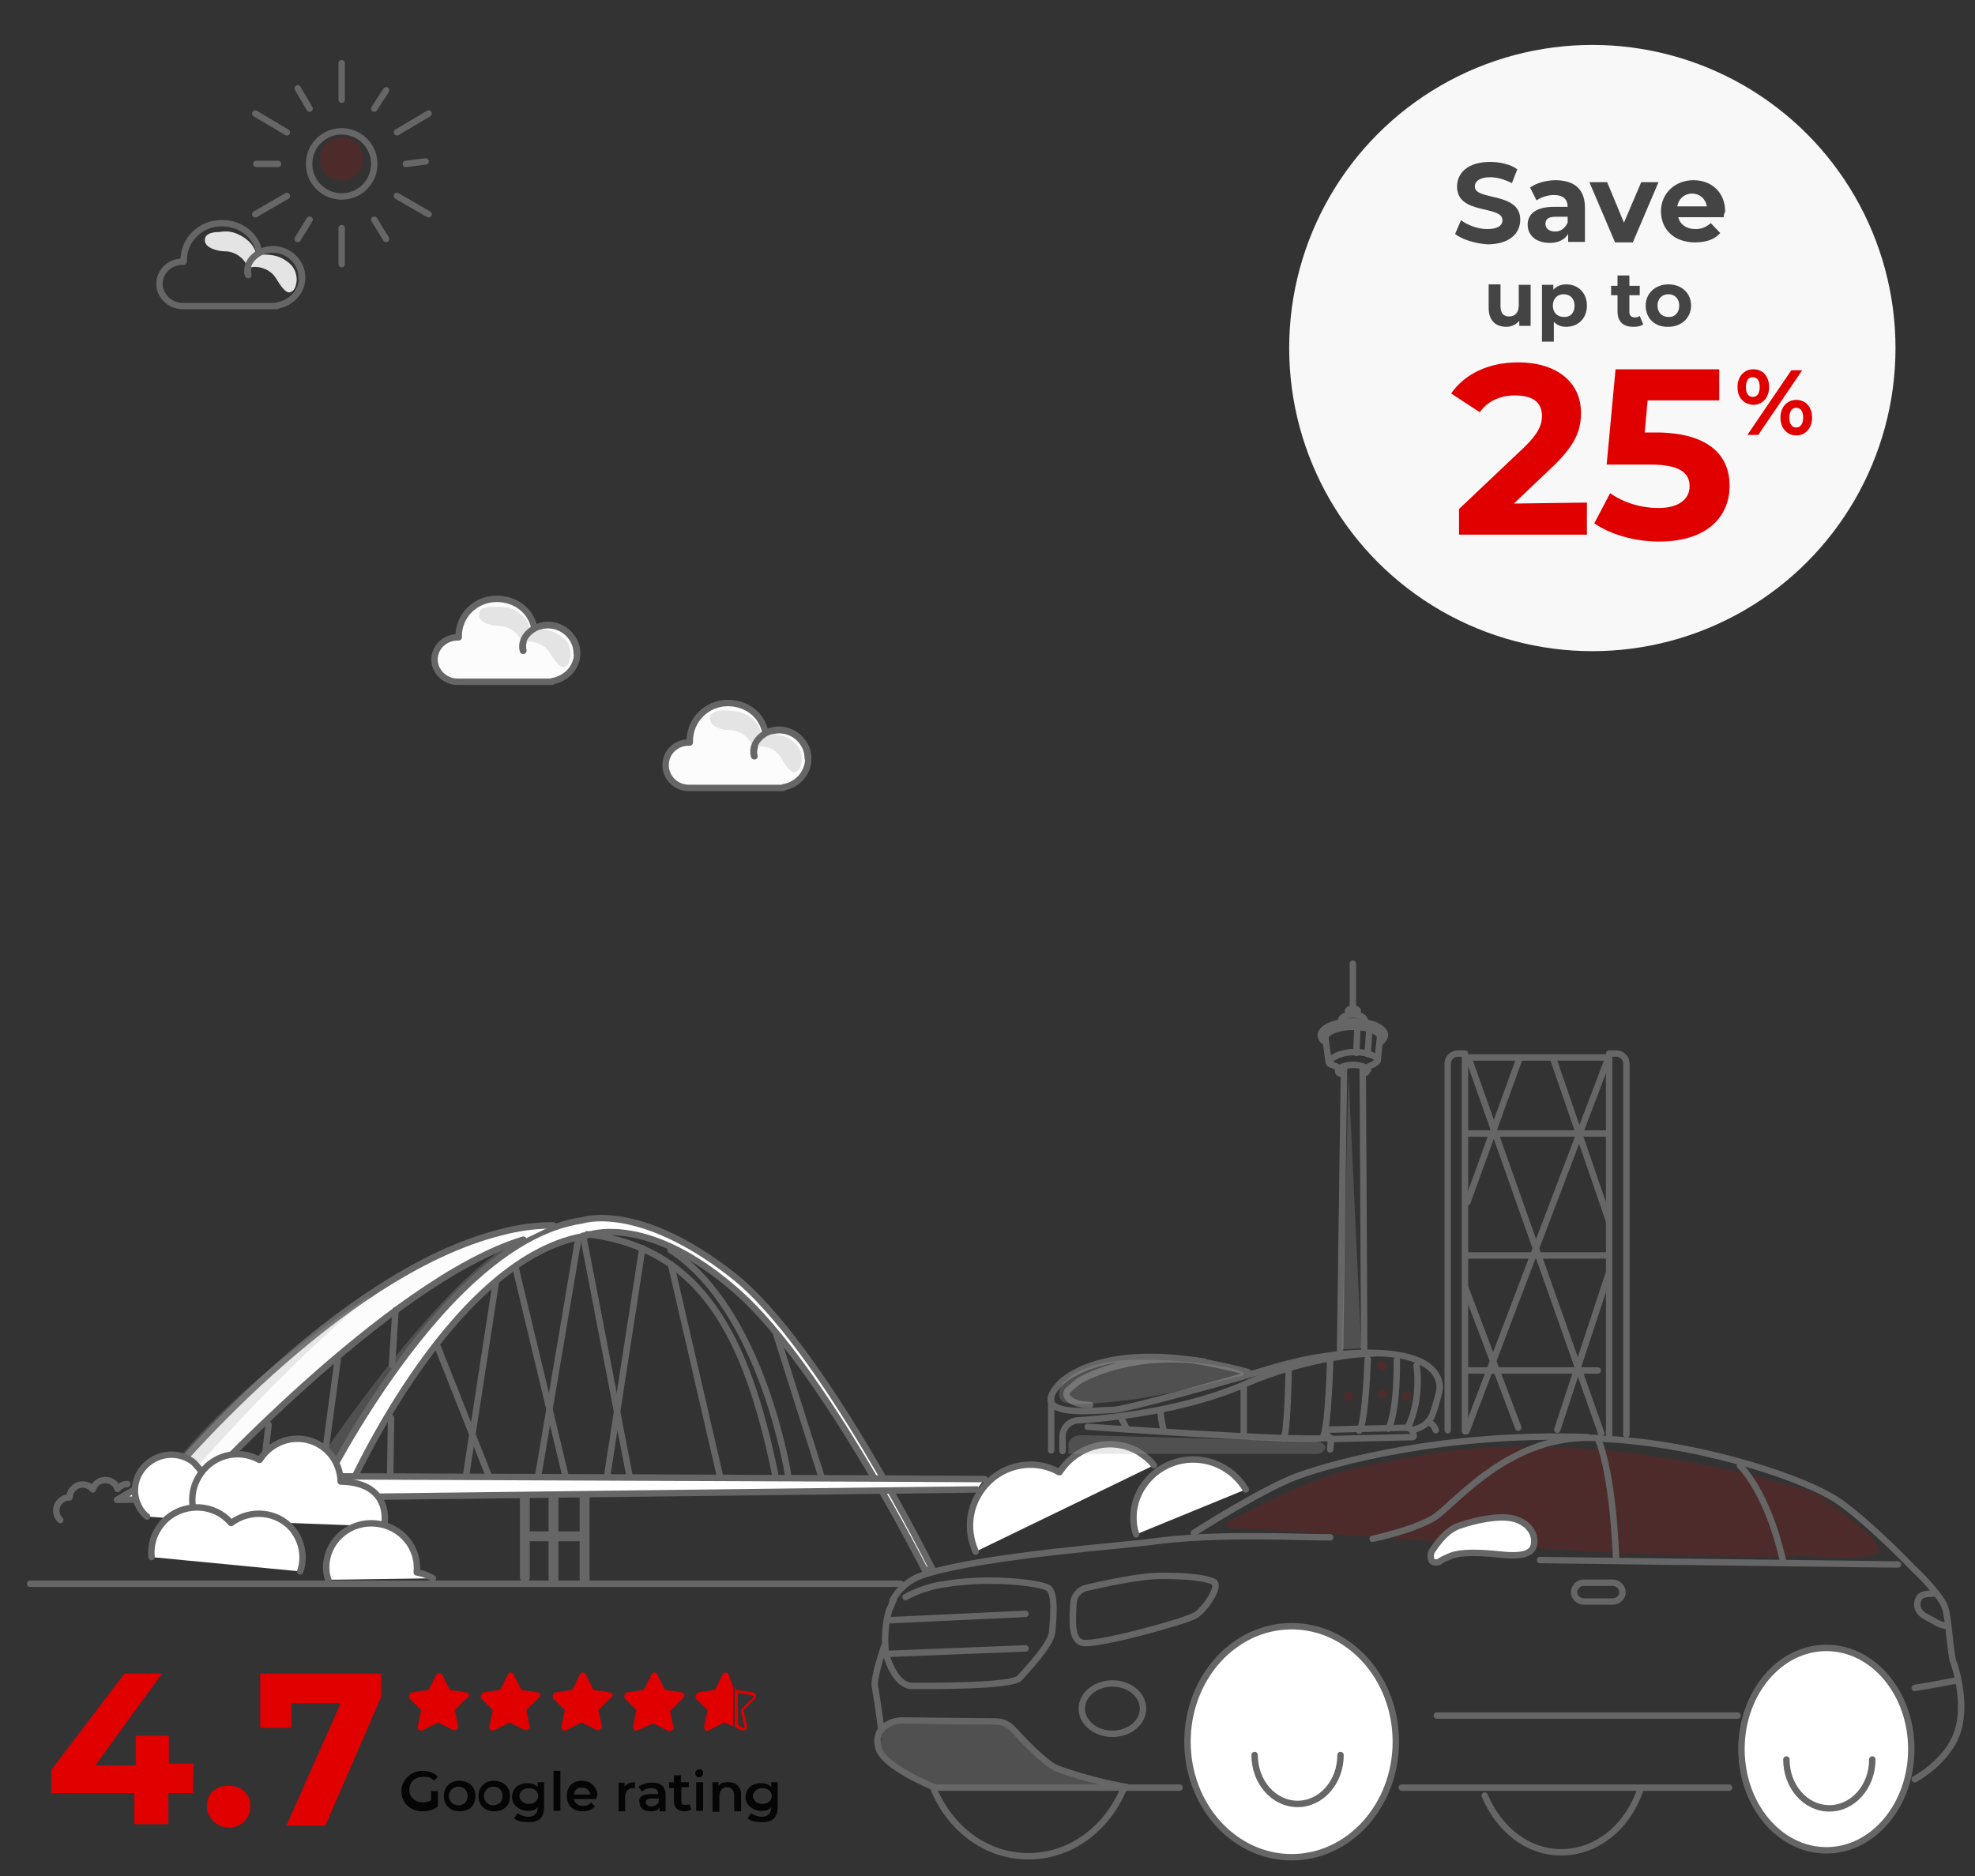 <?xml version="1.0" encoding="utf-8"?>
<!-- Generator: Adobe Illustrator 27.4.0, SVG Export Plug-In . SVG Version: 6.00 Build 0)  -->
<svg version="1.1" id="Layer_1" xmlns="http://www.w3.org/2000/svg" xmlns:xlink="http://www.w3.org/1999/xlink" x="0px" y="0px"
	 viewBox="0 0 400 380" style="enable-background:new 0 0 400 380;" xml:space="preserve">
<rect x="0" y="0" width="400" height="380" fill="#333333" stroke="none"/>
<style type="text/css">
	.st0{opacity:0.25;fill-rule:evenodd;clip-rule:evenodd;fill:#ABABAB;enable-background:new    ;}
	.st1{opacity:0.16;fill:#DE0001;enable-background:new    ;}
	.st2{fill:none;stroke:#666666;stroke-width:1.3;stroke-linecap:round;stroke-linejoin:round;stroke-miterlimit:10;}
	.st3{fill:#FFFFFF;stroke:#666666;stroke-width:1.3;stroke-linecap:round;stroke-linejoin:round;stroke-miterlimit:10;}
	.st4{fill:#E00000;}
	.st5{fill:#050505;}
	.st6{fill:#F8F8F8;}
	.st7{fill:#444444;}
	.st8{fill:#E4E4E4;}
	.st9{opacity:0.16;fill:#DF0000;enable-background:new    ;}
	.st10{fill:#FCFCFC;stroke:#666666;stroke-width:1.3;stroke-linecap:round;stroke-linejoin:round;stroke-miterlimit:10;}
	.st11{fill:none;stroke:#666666;stroke-width:2;stroke-linecap:round;stroke-linejoin:round;stroke-miterlimit:10;}
	.st12{opacity:0.25;fill:#ABABAB;enable-background:new    ;}
	.st13{fill:#666666;}
</style>
<path class="st0" d="M222,360.9c0.7,0.2,0.5,1.2-0.2,1.2h-29.9c-1.6,0-3.2-0.5-4.5-1.3l-4.4-1.6c-0.5-0.2-0.9-0.5-1.2-0.8l-2.6-2.7
	c-0.9-0.9-1.1-2.3-0.6-3.5l-0.6-1c0.6-1.3,2.8-2.1,4.3-2.1l19.3-0.2c0.9,0,1.8,0.4,2.6,0.9l7.8,6.8c1.1,1,2.6,1.8,4.1,2.4L222,360.9
	z"/>
<path class="st1" d="M364.9,315.2c3.1-0.1,11.6,1.3,15.6-0.7c2.6-1.2-12.3-12.2-13.7-12.4c-22.3-6.7-44.6-9.9-65.5-8.9
	c-10.6,0.6-19.9,2.7-30,5c-7.8,2.6-15.4,6.1-22.6,10.1c-0.6,0.4-0.4,1.2,0.4,1.2C287.4,311.5,330.5,316.1,364.9,315.2z"/>
<path class="st2" d="M189.4,362.1c0,0-10.6-4.2-11.5-8.1c-0.5-1.9,0.1-3.1,0.6-3.7l0,0c1-1.1,2.6-1.8,4.1-1.8l19.2,0.2
	c1.2,0,2.5,0.6,3.3,1.5c2.2,2.4,6.3,6.7,8.7,7.9c0,0,6,2.4,14.5,3.9"/>
<line class="st2" x1="238.9" y1="362.1" x2="189.4" y2="362.1"/>
<line class="st2" x1="350.2" y1="362.1" x2="283.9" y2="362.1"/>
<path class="st2" d="M181,324c-0.1,0.1-0.1,0.4-0.2,0.5c0,0,0,0.1-0.1,0.1c0,0.1-0.1,0.2-0.1,0.4c-0.1,0.4-0.4,0.8-0.5,1.1
	c-1.3,4.3-0.7,8.7-0.7,8.7s1.6,6.7,5.4,6.7s20.2,0.1,21.7-1.6s6.3-6.7,6.6-9.3c0.2-2.6,0.8-8.1-0.9-9s-11.3-2.3-21-0.7
	c0,0-3.8,0.4-7.8,2.6"/>
<path class="st2" d="M269.4,311.4c-7.3,0-23.2-0.9-36.2,0.9c-5.5,0.8-33.3,2.7-45.9,6.6c-3.2,1-5.2,2.9-6.5,5.2"/>
<path class="st2" d="M387.8,360.4c2.6-1.5,6.7-4.6,8.4-8.9c2.3-5.7,0-13.4-0.6-14.9s-0.9-8.9-1.7-11.1c-0.7-1.9-3.8-5.4-6.5-7.9
	l-0.1-0.1c-0.8-0.9-11.3-11.6-16.7-14.5c-7.6-4.3-27.7-10.9-47-11.6"/>
<path class="st2" d="M241.8,310.5c0,0,14.3-9.2,21.5-11.7c7.1-2.5,29.1-8.7,58.2-7.7"/>
<path class="st2" d="M217.4,324.9c0-1.6,1.1-2.9,2.7-3.3c3.7-0.8,10.6-2.4,15.1-2.4c6,0,9.2,0.5,10.6,1.2c1.5,0.8-1.7,5.6-3.7,6.8
	c-1.9,1.2-19.4,6-22.6,5.6C216.9,332.5,217.2,328.4,217.4,324.9z"/>
<line class="st2" x1="384.4" y1="316.9" x2="311.9" y2="316"/>
<path class="st2" d="M352.4,296.9c0,0,5.5,5.1,8.7,19.2"/>
<path class="st2" d="M323.6,291.4c0,0,2.9,5.7,3.7,24"/>
<path class="st2" d="M391.5,322.8c-1.3,0-2.2,0.2-2.6,0.6c-0.7,0.7-1.2,2.9,1.2,4.1c1.8,0.9,2.5,1.6,3.9,1.8"/>
<path class="st2" d="M179.1,333.4c0,0-2.2,6.2-1.9,8.2s0.5,2.8,1.3,8.8"/>
<line class="st2" x1="180" y1="328.2" x2="207.7" y2="326.9"/>
<line class="st2" x1="180" y1="335" x2="207.7" y2="333.9"/>
<ellipse class="st3" cx="261.6" cy="352.8" rx="21.1" ry="23.4"/>
<path class="st2" d="M227.5,362.5c-3.4,7.9-10.6,13.5-19.2,13.5c-8.7,0-16-5.7-19.3-13.9"/>
<ellipse class="st3" cx="369.9" cy="354.3" rx="17.2" ry="20.5"/>
<path class="st2" d="M332.1,362.8c-2.6,7.4-8.8,12.4-15.9,12.4c-6.8,0-12.6-4.6-15.5-11.5"/>
<path class="st2" d="M326.7,324.4h-6c-1,0-1.9-0.9-1.9-1.9l0,0c0-1,0.9-1.9,1.9-1.9h6c1,0,1.9,0.9,1.9,1.9l0,0
	C328.7,323.4,327.7,324.4,326.7,324.4z"/>
<line class="st2" x1="291" y1="347.5" x2="351.9" y2="347.5"/>
<path class="st3" d="M289.9,316c-0.2-0.6-0.2-1.2,0.1-1.8c0.8-1.2,2.7-4.1,5.4-5.1c3.4-1.2,8.1-2.2,11.1-1.5
	c2.9,0.7,4.8,3.1,4.1,5.6c-0.4,1.3-1.9,2.2-6.6,1.7c-4.6-0.5-8.1-0.5-10,0.2c-1,0.4-2.1,0.9-2.6,1.3
	C290.7,316.6,290.1,316.5,289.9,316L289.9,316z"/>
<path class="st2" d="M278,311.7c0,0,8.1-1.7,12.3-4.2c4.3-2.6,15.4-17.4,33.4-16.2"/>
<path class="st2" d="M396.2,340.4c0,0-6.2,1.2-8.4,1.5"/>
<ellipse class="st2" cx="225.3" cy="346.1" rx="6.2" ry="5.1"/>
<path class="st2" d="M271.5,355.5c0,5.5-3.9,9.9-8.7,9.9s-8.7-4.4-8.7-9.9"/>
<path class="st2" d="M379.2,356.4c0,5.5-3.9,9.9-8.7,9.9s-8.7-4.4-8.7-9.9"/>
<line class="st2" x1="6.1" y1="320.8" x2="182.4" y2="320.8"/>
<g>
	<path class="st4" d="M94.4,342.8l-3.3-0.5l-1.5-3c-0.2-0.5-1.1-0.5-1.3,0l-1.5,3l-3.3,0.5c-0.7,0.2-0.8,0.8-0.5,1.3l2.3,2.3
		l-0.7,3.3c0,0.7,0.5,1.1,1.1,0.7l3-1.5l3,1.5c0.5,0.2,1.1-0.2,1.1-0.7l-0.7-3.3l2.3-2.3C95.3,343.6,95.1,342.9,94.4,342.8z"/>
	<path class="st4" d="M108.9,342.8l-3.3-0.5l-1.5-3c-0.2-0.7-1.1-0.7-1.3,0l-1.5,3l-3.3,0.5c-0.5,0.2-0.8,0.8-0.5,1.3l2.3,2.3
		l-0.7,3.3c0,0.7,0.5,1.1,1.1,0.7l3-1.5l3,1.5c0.5,0.2,1.1-0.2,1.1-0.7l-0.7-3.3l2.3-2.3C109.7,343.6,109.5,342.9,108.9,342.8z"/>
	<path class="st4" d="M123.5,342.8l-3.3-0.5l-1.5-3c-0.2-0.7-1.1-0.7-1.3,0l-1.5,3l-3.3,0.5c-0.7,0-0.8,0.8-0.5,1.3l2.3,2.3
		l-0.7,3.3c0,0.7,0.5,1.1,1.1,0.7l3-1.5l3,1.5c0.5,0.2,1.1-0.2,1.1-0.7l-0.7-3.3l2.3-2.3C124.4,343.6,124.2,342.9,123.5,342.8z"/>
	<path class="st4" d="M138,342.8l-3.3-0.5l-1.5-3c-0.2-0.7-1.1-0.7-1.3,0l-1.5,3l-3.3,0.5c-0.7,0-0.8,0.8-0.5,1.3l2.3,2.3l-0.7,3.3
		c0,0.7,0.5,1.1,1.1,0.7l3-1.3l3,1.5c0.5,0.2,1.1-0.2,1.1-0.7l-0.7-3.3l2.3-2.3C138.9,343.6,138.7,342.9,138,342.8z"/>
	<path class="st4" d="M147.6,339.3c-0.2-0.7-1.1-0.7-1.3,0l-1.5,3l-3.3,0.5c-0.5,0.2-0.8,0.8-0.5,1.3l2.3,2.3l-0.7,3.3
		c0,0.7,0.5,1.1,1.1,0.7l3-1.5l1.8,0.8v-7.9L147.6,339.3z"/>
	<g>
		<path class="st4" d="M149.4,342.9l3,0.5c0.2,0,0.2,0,0.2,0.2v0.2l-2.3,2.3c-0.2,0.2-0.2,0.2-0.2,0.5l0.7,3.3v0.2l0,0
			c0,0,0,0-0.2,0l-1.1-0.7L149.4,342.9 M148.8,341.6v8.2l1.3,0.7c0.2,0,0.2,0,0.5,0c0.5,0,0.8-0.5,0.7-0.8l-0.7-3.3l2.3-2.3
			c0.5-0.5,0.2-1.1-0.5-1.3l-3.3-0.5L148.8,341.6L148.8,341.6z"/>
	</g>
</g>
<g>
	<path class="st4" d="M39.1,363.2h-5v6.3h-6.9v-6.3H10.4v-4.7L25.2,339h7.6l-13.5,18.6h8.2v-6h6.7v5.6h5
		C39.1,357.3,39.1,363.2,39.1,363.2z"/>
	<path class="st4" d="M41.9,365.8c0-2.6,1.9-4.1,4.4-4.1s4.4,1.6,4.4,4.1c0,2.6-1.9,4.4-4.4,4.4C43.8,370.1,41.9,368.2,41.9,365.8z"
		/>
	<path class="st4" d="M77.2,339v4.7l-11.3,26.1H58L69,345H59v5h-6.3v-11H77.2L77.2,339z"/>
</g>
<g>
	<path class="st5" d="M87.3,362.8h1.4v3.1c-0.8,0.7-2.1,1-3.1,1c-2.4,0-4.3-1.6-4.3-4.1c0-2.2,1.9-4.1,4.3-4.1
		c1.2,0,2.4,0.4,3.1,1.2l-0.8,0.8c-0.7-0.7-1.2-0.8-2.2-0.8c-1.6,0-2.8,1-2.8,2.6s1.2,2.6,2.8,2.6c0.7,0,1-0.2,1.6-0.4V362.8
		L87.3,362.8L87.3,362.8L87.3,362.8z"/>
	<path class="st5" d="M89.9,363.8c0-1.9,1.4-3.1,3.1-3.1c1.9,0,3.3,1.2,3.3,3.1s-1.2,3.1-3.3,3.1C91.1,366.8,89.9,365.6,89.9,363.8z
		 M94.7,363.8c0-1.2-0.8-1.9-1.9-1.9c-1,0-1.9,0.8-1.9,1.9c0,1,0.8,1.9,1.9,1.9C93.9,365.6,94.7,365.1,94.7,363.8z"/>
	<path class="st5" d="M96.9,363.8c0-1.9,1.4-3.1,3.1-3.1c1.9,0,3.3,1.2,3.3,3.1s-1.2,3.1-3.3,3.1C98.1,366.8,96.9,365.6,96.9,363.8z
		 M101.8,363.8c0-1.2-0.8-1.9-1.9-1.9c-1,0-1.9,0.8-1.9,1.9c0,1,0.8,1.9,1.9,1.9C100.9,365.6,101.8,365.1,101.8,363.8z"/>
	<path class="st5" d="M110.2,361v5c0,2.2-1,3.1-3.3,3.1c-1,0-2.2-0.2-2.8-0.8l0.7-1c0.7,0.4,1.4,0.7,2.2,0.7c1.2,0,1.9-0.7,1.9-1.9
		V366c-0.4,0.7-1.2,0.8-2.1,0.8c-1.6,0-3.1-1.2-3.1-2.8s1.2-2.8,3.1-2.8c0.8,0,1.6,0.2,2.1,0.8v-1H110.2L110.2,361z M109,363.8
		c0-1-0.8-1.6-1.9-1.6c-1,0-1.9,0.7-1.9,1.6c0,0.8,0.8,1.6,1.9,1.6S109,364.7,109,363.8z"/>
	<path class="st5" d="M112.1,358.7h1.4v8.1h-1.4V358.7z"/>
	<path class="st5" d="M120.8,364.4h-4.6c0.2,0.8,0.8,1.4,1.9,1.4c0.7,0,1.2-0.2,1.6-0.7l0.8,0.8c-0.7,0.7-1.4,1-2.4,1
		c-2.1,0-3.3-1.2-3.3-3.1s1.2-3.1,3.1-3.1c1.6,0,3.1,1.2,3.1,3.1C120.8,364,120.8,364.2,120.8,364.4z M116.2,363.5h3.4
		c-0.2-0.8-0.8-1.4-1.6-1.4C116.9,362,116.4,362.6,116.2,363.5z"/>
	<path class="st5" d="M128.6,361v1.2c-0.2,0-0.2,0-0.4,0c-1,0-1.6,0.7-1.6,1.9v2.8h-1.3v-5.8h1.2v0.8
		C126.9,361.3,127.7,361,128.6,361z"/>
	<path class="st5" d="M134.8,363.5v3.4h-1.2v-0.8c-0.4,0.7-1,0.8-1.9,0.8c-1.4,0-2.2-0.8-2.2-1.9c-0.2-0.8,0.4-1.6,2.2-1.6h1.6l0,0
		c0-0.8-0.4-1.2-1.4-1.2c-0.7,0-1.4,0.2-1.9,0.7l-0.7-1c0.7-0.4,1.6-0.8,2.4-0.8C133.7,361,134.8,361.8,134.8,363.5z M133.4,365.1
		v-0.8H132c-1,0-1.2,0.4-1.2,0.8s0.4,0.8,1.2,0.8C132.5,365.9,133.1,365.6,133.4,365.1z"/>
	<path class="st5" d="M140,366.5c-0.4,0.2-0.8,0.4-1.4,0.4c-1.2,0-2.1-0.7-2.1-2.1v-2.6h-1V361h1v-1.4h1.4v1.4h1.6v1H138v2.8
		c0,0.7,0.2,0.8,0.8,0.8c0.2,0,0.7,0,0.8-0.2L140,366.5z"/>
	<path class="st5" d="M140.8,359.2c0-0.4,0.4-0.8,0.8-0.8c0.7,0,0.8,0.4,0.8,0.8s-0.4,0.8-0.8,0.8
		C141.2,360.1,140.8,359.6,140.8,359.2z M141,361h1.4v5.8H141V361z"/>
	<path class="st5" d="M150.1,363.5v3.4h-1.4v-3.3c0-1-0.7-1.6-1.4-1.6c-1,0-1.6,0.7-1.6,1.9v3.1h-1.4v-6h1.2v0.8
		c0.4-0.7,1.2-0.8,2.1-0.8C148.9,361,150.1,361.8,150.1,363.5z"/>
	<path class="st5" d="M157.5,361v5c0,2.2-1,3.1-3.3,3.1c-1,0-2.2-0.2-2.8-0.8l0.7-1c0.7,0.4,1.4,0.7,2.2,0.7c1.2,0,1.9-0.7,1.9-1.9
		V366c-0.4,0.7-1.2,0.8-2.1,0.8c-1.6,0-3.1-1.2-3.1-2.8s1.2-2.8,3.1-2.8c0.8,0,1.6,0.2,2.1,0.8v-1H157.5L157.5,361z M156.3,363.8
		c0-1-0.8-1.6-1.9-1.6c-1,0-1.9,0.7-1.9,1.6s0.8,1.6,1.9,1.6C155.6,365.4,156.3,364.7,156.3,363.8z"/>
</g>
<circle class="st6" cx="322.5" cy="70.5" r="61.4"/>
<g>
	<g>
		<path class="st7" d="M294.7,47.4l1.2-2.8c1.3,1,3.4,1.8,5.3,1.8c2.1,0,3.1-0.7,3.1-1.8c0-3.1-9.2-1-9.2-6.8c0-2.7,2.1-5,6.7-5
			c2,0,4.2,0.5,5.5,1.5l-1.1,2.8c-1.5-0.8-3.1-1.2-4.4-1.2c-2.1,0-3.1,0.8-3.1,1.9c0,2.9,9.2,1,9.2,6.7c0,2.7-2.1,5-6.7,5
			C298.7,49.3,296.1,48.5,294.7,47.4z"/>
		<path class="st7" d="M321,42.1V49h-3.4v-1.6c-0.7,1.1-1.9,1.8-3.7,1.8c-2.9,0-4.5-1.6-4.5-3.7c0-2.1,1.6-3.6,5.3-3.6h2.8
			c0-1.6-1-2.4-2.8-2.4c-1.3,0-2.7,0.5-3.5,1.1l-1.3-2.6c1.3-1,3.4-1.5,5.3-1.5C318.9,36.6,321,38.3,321,42.1z M317.5,45.1v-1.2
			h-2.4c-1.8,0-2.1,0.7-2.1,1.5s0.7,1.5,2,1.5C316.1,46.9,317,46.2,317.5,45.1z"/>
		<path class="st7" d="M335.9,36.9l-5.2,12.2h-3.6l-5.2-12.2h3.6l3.4,8.2l3.5-8.2H335.9z"/>
		<path class="st7" d="M349.1,44h-9.2c0.4,1.6,1.8,2.4,3.5,2.4c1.3,0,2.1-0.4,3.1-1.2l1.9,2c-1.1,1.3-2.9,1.9-5.1,1.9
			c-4.3,0-6.9-2.7-6.9-6.3s2.8-6.3,6.6-6.3c3.6,0,6.4,2.4,6.4,6.4C349.2,43.3,349.1,43.5,349.1,44z M339.7,41.8h6
			c-0.3-1.6-1.5-2.6-3.1-2.6C341.1,39.3,340,40.2,339.7,41.8z"/>
	</g>
	<g>
		<path class="st7" d="M310,57.7V66h-2.3v-1c-0.6,0.7-1.6,1.2-2.6,1.2c-2.1,0-3.6-1.2-3.6-3.8v-4.8h2.4V62c0,1.4,0.6,2.1,1.7,2.1
			c1.2,0,2-0.7,2-2.3v-4.1H310L310,57.7z"/>
		<path class="st7" d="M321.4,61.9c0,2.6-1.8,4.3-4.2,4.3c-1.1,0-1.9-0.4-2.5-1v4h-2.4V57.7h2.3v1c0.6-0.7,1.5-1.1,2.6-1.1
			C319.6,57.6,321.4,59.3,321.4,61.9z M318.9,61.9c0-1.4-0.9-2.3-2.2-2.3s-2.2,0.9-2.2,2.3s0.9,2.3,2.2,2.3
			C318,64.3,318.9,63.4,318.9,61.9z"/>
		<path class="st7" d="M332.8,65.7c-0.5,0.4-1.3,0.5-2,0.5c-2,0-3.2-1-3.2-3.1v-3.3h-1.3v-1.9h1.3v-2.1h2.4v2.1h2.1v1.9H330v3.4
			c0,0.7,0.4,1.1,1.1,1.1c0.4,0,0.7-0.1,1-0.3L332.8,65.7z"/>
		<path class="st7" d="M333.3,61.9c0-2.5,2-4.3,4.6-4.3c2.7,0,4.6,1.8,4.6,4.3s-2,4.3-4.6,4.3C335.2,66.3,333.3,64.5,333.3,61.9z
			 M340.1,61.9c0-1.4-0.9-2.3-2.2-2.3s-2.2,0.9-2.2,2.3s0.9,2.3,2.2,2.3C339.1,64.3,340.1,63.4,340.1,61.9z"/>
	</g>
	<g>
		<path class="st4" d="M321.4,101.8v6.5h-25.9v-5.2l13.2-12.5c3-2.9,3.6-4.7,3.6-6.3c0-2.8-1.8-4.2-5.5-4.2c-2.9,0-5.5,1.1-7.1,3.4
			l-5.8-3.8c2.7-3.9,7.5-6.3,13.6-6.3c7.6,0,12.7,3.9,12.7,10.2c0,3.3-0.9,6.3-5.7,10.9l-7.9,7.5L321.4,101.8L321.4,101.8z"/>
		<path class="st4" d="M350.3,98.4c0,6.1-4.4,11.3-14.3,11.3c-4.8,0-9.8-1.4-13.1-3.7l3.2-6.1c2.7,1.9,6.2,3,9.8,3
			c4.1,0,6.3-1.8,6.3-4.4s-1.8-4.4-8-4.4h-8.8l1.8-19.3h21v6.3h-14.5l-0.6,6.5h2.8C346.3,87.8,350.3,92.4,350.3,98.4z"/>
		<path class="st4" d="M351.9,78.4c0-2.2,1.4-3.6,3.2-3.6c1.9,0,3.2,1.4,3.2,3.6s-1.4,3.6-3.2,3.6C353.1,81.9,351.9,80.5,351.9,78.4
			z M356.4,78.4c0-1.4-0.6-2-1.4-2s-1.4,0.6-1.4,2s0.6,2,1.4,2S356.4,79.8,356.4,78.4z M362.8,75h2.2l-8.9,13.1h-2.2L362.8,75z
			 M360.6,84.6c0-2.2,1.4-3.6,3.2-3.6c1.9,0,3.2,1.4,3.2,3.6s-1.4,3.6-3.2,3.6S360.6,86.8,360.6,84.6z M365.2,84.6
			c0-1.4-0.6-2-1.4-2s-1.4,0.6-1.4,2s0.6,2,1.4,2S365.2,85.9,365.2,84.6z"/>
	</g>
</g>
<path class="st3" d="M233.7,296.8c-0.8-1.1-1.9-1.9-3.1-2.7c-5.5-3.2-12.5-1.3-16,4.1c0,0,0,0-0.1,0c-5.7-3.2-13-1.2-16.4,4.7
	c-2.1,3.6-2.1,7.8-0.5,11.4"/>
<path class="st3" d="M252.3,301.7c-1.9-3.2-5.3-5.6-9.4-6c-6.6-0.7-12.6,4.1-13.3,10.6c-0.1,1.6,0,3.1,0.5,4.5"/>
<path class="st2" d="M52.5,51c-0.7-3.4-3.8-5.8-7.6-5.8c-4.3,0-7.7,3.4-7.7,7.5c0,0.1,0,0.2,0,0.3c-0.1,0-0.1,0-0.2,0
	c-2.6,0-4.7,2-4.7,4.5c0,2.4,2.1,4.5,4.7,4.5c0.1,0,0.1,0,0.2,0h18.9v-0.1c2.9-0.5,5.1-2.8,5.1-5.7c0-3.1-2.7-5.7-5.9-5.7
	c-2.7,0-5.7,2.3-5,5.2"/>
<path class="st8" d="M48.1,47.4c1.6,0.7,3.1,1.9,3.6,3.5c0.1,0.2,0.1,0.5,0.3,0.6s0.5,0.1,0.7,0.1c1.9-0.1,3.7,0.1,5.2,1.2
	c1.4,0.9,2.1,2,2.2,3.8c0,0.6-0.3,1.9-0.7,2.2c-0.7,0.7-1.3,0.5-2-0.3c-0.8-0.8-1.3-2-2-2.8c-1.3-1.4-3.4-2-5.2-1.4
	c-0.6-2-2.6-3.4-4.7-3.4c-1.2,0-4.2-0.6-4-2.4c0.1-1.2,1.5-1.5,2.9-1.5C45.6,46.8,46.8,46.8,48.1,47.4z"/>
<path class="st2" d="M61.1,56.2c0-3.1-2.7-5.7-5.9-5.7c-2.7,0-5.7,2.3-5,5.2"/>
<g>
	<circle class="st2" cx="69.2" cy="33.2" r="6.6"/>
	<line class="st2" x1="69.2" y1="12.8" x2="69.2" y2="20.2"/>
	<line class="st2" x1="60.3" y1="17.9" x2="62.7" y2="22"/>
	<line class="st2" x1="51.7" y1="23" x2="58.1" y2="26.8"/>
	<line class="st2" x1="51.9" y1="33.2" x2="56.3" y2="33.2"/>
	<line class="st2" x1="51.7" y1="43.4" x2="58.1" y2="39.7"/>
	<line class="st2" x1="60.3" y1="48.4" x2="62.7" y2="44.5"/>
	<line class="st2" x1="69.2" y1="53.5" x2="69.2" y2="46.2"/>
	<line class="st2" x1="78.2" y1="48.4" x2="75.8" y2="44.5"/>
	<line class="st2" x1="86.8" y1="43.4" x2="80.4" y2="39.7"/>
	<line class="st2" x1="86.2" y1="32.7" x2="82.2" y2="33.2"/>
	<line class="st2" x1="86.8" y1="23" x2="80.4" y2="26.8"/>
	<line class="st2" x1="78.2" y1="18.3" x2="75.8" y2="22"/>
</g>
<circle class="st9" cx="69.2" cy="32.2" r="4.4"/>
<path class="st10" d="M108.2,127.1c-0.7-3.4-3.8-5.8-7.6-5.8c-4.3,0-7.7,3.4-7.7,7.5c0,0.1,0,0.2,0,0.3c-0.1,0-0.1,0-0.2,0
	c-2.6,0-4.7,2-4.7,4.5c0,2.4,2.1,4.5,4.7,4.5c0.1,0,0.1,0,0.2,0h18.9V138c2.9-0.5,5.1-2.8,5.1-5.7c0-3.1-2.7-5.7-5.9-5.7
	c-2.7,0-5.7,2.3-5,5.2"/>
<path class="st8" d="M103.6,123.3c1.6,0.7,3.1,1.9,3.6,3.5c0.1,0.2,0.1,0.5,0.3,0.6c0.2,0.1,0.5,0.1,0.7,0.1
	c1.9-0.1,3.7,0.1,5.2,1.2c1.4,0.9,2.1,2,2.2,3.8c0,0.6-0.3,1.9-0.7,2.2c-0.7,0.7-1.3,0.5-2-0.3c-0.8-0.8-1.3-2-2-2.8
	c-1.3-1.4-3.4-2-5.2-1.4c-0.6-2-2.6-3.4-4.7-3.4c-1.2,0-4.2-0.6-4-2.4c0.1-1.2,1.5-1.5,2.9-1.5C101.2,122.9,102.4,122.9,103.6,123.3
	z"/>
<path class="st2" d="M116.8,132.3c0-3.1-2.7-5.7-5.9-5.7c-2.7,0-5.7,2.3-5,5.2"/>
<path class="st10" d="M155,148.3c-0.7-3.5-3.8-5.9-7.6-5.9c-4.3,0-7.7,3.5-7.7,7.7c0,0.1,0,0.2,0,0.3c-0.1,0-0.1,0-0.2,0
	c-2.6,0-4.7,2-4.7,4.6c0,2.5,2.1,4.6,4.7,4.6c0.1,0,0.1,0,0.2,0h18.9v-0.1c2.9-0.5,5.1-2.9,5.1-5.8c0-3.2-2.7-5.8-5.9-5.8
	c-2.7,0-5.7,2.4-5,5.3"/>
<path class="st8" d="M150.4,144.4c1.6,0.7,3.1,1.9,3.6,3.6c0.1,0.2,0.1,0.5,0.3,0.6s0.5,0.1,0.7,0.1c1.9-0.1,3.7,0.1,5.2,1.2
	c1.4,0.9,2.1,2,2.2,3.9c0,0.6-0.3,1.9-0.7,2.2c-0.7,0.7-1.3,0.5-2-0.3c-0.8-0.8-1.3-2-2-2.9c-1.3-1.4-3.4-2-5.2-1.4
	c-0.6-2-2.6-3.5-4.7-3.5c-1.2,0-4.2-0.6-4-2.5c0.1-1.2,1.5-1.5,2.9-1.5C148,144,149.2,144,150.4,144.4z"/>
<path class="st2" d="M163.6,153.6c0-3.2-2.7-5.8-5.9-5.8c-2.7,0-5.7,2.4-5,5.3"/>
<path class="st11" d="M106.3,319.5v-17.6c0-1,0.8-1.8,1.8-1.8h8.5c1,0,1.8,0.8,1.8,1.8v18"/>
<line class="st11" x1="107.3" y1="311.2" x2="117.7" y2="311.2"/>
<line class="st11" x1="112.1" y1="303.6" x2="112.1" y2="319.9"/>
<path class="st12" d="M60.5,301.9c0,0,30.2-46.9,46.7-51.5l-10.4,9.7l-30.5,43.8L60.5,301.9z"/>
<path class="st3" d="M187.3,318c0,0-20.7-41-37.7-56.1c-15.9-14.2-27.1-12.6-29.9-11.9c-0.5,0.1-1,0.3-1.6,0.4
	c-27.6,5.1-48.2,52.9-48.2,52.9l-5.4-0.2c0,0,24.9-51.8,53.4-55.9c0,0,11.4-3.9,30.5,11.1c18.1,14.2,40.5,59.7,40.5,59.7H187.3z"/>
<path class="st2" d="M118.9,250c23,2.7,32.3,20.4,38.1,48.7"/>
<path class="st10" d="M106,251.1c-27.5,8.3-67.6,52.4-67.6,52.4l-5.1-3.4c0,0,34.6-42.1,68.2-50.5c3.4-0.9,6.9-1.4,10.5-1.4"/>
<path class="st12" d="M74.1,263c-14,9.3-30.9,22.4-41.6,37.1h4.8c0,0,19.3-22.6,38.1-37.9L74.1,263z"/>
<path class="st2" d="M159.6,298.7c0,0-5.2-33.4-23.8-45.5"/>
<line class="st2" x1="118.1" y1="250.3" x2="128" y2="301.6"/>
<line class="st2" x1="104.4" y1="256.7" x2="115.3" y2="302.2"/>
<line class="st2" x1="135.9" y1="256.1" x2="146.3" y2="301.1"/>
<line class="st2" x1="130.1" y1="252.8" x2="122.5" y2="302"/>
<line class="st2" x1="117.1" y1="251.1" x2="108.4" y2="302.5"/>
<line class="st2" x1="88.6" y1="272.7" x2="100.4" y2="302.5"/>
<line class="st2" x1="100.4" y1="259.9" x2="93.8" y2="302.7"/>
<line class="st2" x1="79.2" y1="287.2" x2="79" y2="300.9"/>
<line class="st2" x1="80.1" y1="265.4" x2="79.4" y2="276.5"/>
<line class="st2" x1="157.2" y1="270.2" x2="166.9" y2="300.8"/>
<line class="st2" x1="68.4" y1="275.4" x2="65.6" y2="296.2"/>
<line class="st2" x1="54.4" y1="288.6" x2="53.5" y2="296.3"/>
<polyline class="st3" points="199.4,299.6 180.2,299.5 32,298.9 23.7,303.8 197.8,301.7 "/>
<path class="st2" d="M293.2,289.7v-74.2c0-1.2,0.9-2.1,2.1-2.1h1.4v76.5"/>
<path class="st2" d="M329.4,290.6v-75.1c0-1.2-0.9-2.1-2.1-2.1h-1.4v77.2"/>
<line class="st2" x1="297.4" y1="214.2" x2="325.4" y2="214.2"/>
<line class="st2" x1="297.1" y1="229.6" x2="325.1" y2="229.6"/>
<line class="st2" x1="297.1" y1="254.3" x2="325.1" y2="254.3"/>
<line class="st2" x1="297.4" y1="277.6" x2="323.6" y2="277.6"/>
<line class="st2" x1="325.7" y1="214.4" x2="297" y2="289.9"/>
<line class="st2" x1="307.7" y1="214.5" x2="297.2" y2="243.5"/>
<line class="st2" x1="325.8" y1="258" x2="315.4" y2="289.6"/>
<line class="st2" x1="297.4" y1="214.2" x2="324.3" y2="290.3"/>
<line class="st2" x1="296.8" y1="260.9" x2="307.5" y2="289.2"/>
<line class="st2" x1="314.6" y1="214.5" x2="325.8" y2="247.1"/>
<line class="st2" x1="274" y1="204.3" x2="274" y2="195.2"/>
<path class="st2" d="M271.1,216.9c0,0,0-0.3-0.1-0.6s-1-0.5-1.5-0.7s-0.3-0.6-0.3-0.6c0.8-1.1,2.8-1.9,5.2-1.9
	c1.9,0,3.6,0.5,4.6,1.3c0,0,0.3,0.4-0.4,0.9c-0.7,0.5-1.4,0.6-1.4,0.8c-0.1,0.2-0.1,0.5-0.1,0.5"/>
<path class="st2" d="M276,217.5c0,0,0.9-0.1,0.9-0.7c0-0.7-1.5-1.1-2.9-1.1c-1.5,0-3,0.5-3,1.3c0,0.5,0.8,0.5,0.8,0.5"/>
<line class="st2" x1="279.5" y1="210.1" x2="279" y2="214.8"/>
<line class="st2" x1="269.1" y1="215.1" x2="268.4" y2="210.1"/>
<line class="st2" x1="272.2" y1="216.5" x2="271.4" y2="273.9"/>
<line class="st2" x1="276" y1="216.6" x2="276.3" y2="273.2"/>
<path class="st2" d="M268.5,211.2c-0.6-0.4-1-0.9-1-1.5c0-1.5,2.9-2.8,6.5-2.8s6.5,1.2,6.5,2.8c0,0.5-0.4,1-1,1.5"/>
<path class="st2" d="M268.4,210.3c0-1.2,2.5-2.3,5.6-2.3s5.6,1,5.6,2.3"/>
<path class="st2" d="M271.7,207c-0.1-0.1-0.1-0.2-0.1-0.3c0-0.7,1.1-1.2,2.4-1.2s2.4,0.5,2.4,1.2c0,0.1,0,0.2,0,0.2"/>
<path class="st2" d="M273.6,205.3c-0.4-0.1-0.6-0.3-0.6-0.5c0-0.3,0.5-0.5,1-0.5c0.6,0,1,0.2,1,0.5c0,0.2-0.3,0.4-0.7,0.5"/>
<path class="st13" d="M273,205c0.1-0.2,0.5-0.3,1-0.3c0.4,0,0.8,0.1,1,0.3"/>
<line class="st2" x1="273.7" y1="205.1" x2="273.7" y2="205.5"/>
<line class="st2" x1="274.3" y1="205.1" x2="274.3" y2="205.5"/>
<line class="st2" x1="274.9" y1="208.6" x2="274.7" y2="213.3"/>
<line class="st2" x1="277.3" y1="208.9" x2="277" y2="213.5"/>
<path class="st2" d="M252.7,277.9c-4.7-1.3-11.1-2.4-11.1-2.4c-20.4-2.9-27,4.8-27,4.8c-6.8,7.2,7.6,5.3,10.8,5.3
	c2.3,0,23.1-5.8,32.9-8.7c5.2-1.5,10.5-2.5,15.8-2.8c19.7-1,17.4,7.7,17.4,7.7s-0.5,2.3-1.3,4.5c-0.6,1.8-2.3,3.1-4.2,3.3l0,0"/>
<path class="st2" d="M215.2,293.9V291c0-1.8,1.4-3.2,3.1-3.3c6.5-0.4,22.2-2,34.7-7.7c0,0,13.1-5.9,27-5.9"/>
<line class="st2" x1="212.9" y1="283" x2="212.9" y2="293.8"/>
<path class="st2" d="M290.8,289.7c-0.5-1.4-1.4-1.5-1.4-1.5"/>
<path class="st2" d="M282.9,275.5c0,0,0.2,9.9-1.7,13.9"/>
<path class="st2" d="M286.9,276.6c0,0,1.1,6.5-1.7,12.4"/>
<path class="st2" d="M277,275.3c0,0-0.4,12.7-1.7,14.5"/>
<path class="st2" d="M269.4,275.8c0,0-0.4,13.1-1.3,14.8"/>
<path class="st2" d="M261,277.4c0,0-0.2,12.6-1,13.9"/>
<path class="st2" d="M286.1,291.1l-16.9,0.4l-0.8-1.9l16.3-0.4c0.4,0,0.8,0.1,1.1,0.4l0,0c0.3,0.3,0.5,0.7,0.5,1.2l0,0
	C286.4,291,286.2,291.1,286.1,291.1z"/>
<circle class="st9" cx="280" cy="276.7" r="0.9"/>
<circle class="st9" cx="280" cy="282.4" r="0.9"/>
<circle class="st9" cx="273.1" cy="282.8" r="0.9"/>
<circle class="st9" cx="284.9" cy="282.8" r="0.9"/>
<path class="st2" d="M220.3,289c0,0,42,3,48.1,2.3"/>
<line class="st2" x1="251.9" y1="281.1" x2="251.9" y2="290.5"/>
<path class="st2" d="M235,285.7c0,0,0.2,2.5,0.7,4"/>
<line class="st2" x1="227" y1="287.1" x2="228.1" y2="289.2"/>
<path class="st2" d="M243.9,275.8c0,0-13.1-2.4-24.8,3.6c-1,0.5-1.8,1.4-2.7,2.1c-1.1,1,0,3,4.4,3.1"/>
<line class="st2" x1="269.6" y1="291.3" x2="269.4" y2="293.6"/>
<polygon class="st12" points="273.1,217.4 271.8,273.3 275.7,273.1 "/>
<path class="st12" d="M250.5,278.9c-1.9,0.3-14.2,3.9-22.9,4.8c-10.9,1.2-13.1,1.1-13.1-1.5c0-2.7,5.3-6.8,16.3-6.8
	C241.8,275.3,256.6,277.8,250.5,278.9z"/>
<path class="st12" d="M266.6,294.5h-50.2v-1.9c0-1.1,1.3-2,2.8-1.9l47.5,1.3c0.8,0,1.5,0.5,1.7,1.1l0,0
	C268.5,293.8,267.7,294.5,266.6,294.5z"/>
<path class="st3" d="M43.8,308.2L47,305l-7.7-8.7c-2.1-1.8-5.3-2.2-8-0.8c-3.6,1.9-5,6.1-3.2,9.6c0.4,0.8,1,1.6,1.7,2.1"/>
<path class="st2" d="M12.2,307.9c-0.5-0.5-0.8-1.1-0.8-1.9c0-1.5,1.2-2.7,2.7-2.7l0,0c0-1.4,1.2-2.6,2.6-2.6c0.9,0,1.6,0.4,2.1,1
	c0.3-1.1,1.3-1.9,2.5-1.9s2.2,0.7,2.5,1.8c0.5-0.6,1.2-1,2-1"/>
<path class="st3" d="M77.8,309.2c0,0,2-8.9-8.8-9.1c-0.1-3-1.6-5.9-4.4-7.5c-4.1-2.4-9.4-1-12,3.1c0,0,0,0-0.1,0
	c-4.3-2.4-9.8-0.9-12.3,3.5c-1.6,2.7-1.6,5.9-0.4,8.6"/>
<path class="st3" d="M87.7,319.7c-1-0.6-2.1-1-3.3-1.2c0,0,0,0,0-0.1c0.5-4.9-3.2-9.3-8.3-9.8c-5-0.5-9.5,3.1-10,8
	c-0.1,1.2,0,2.3,0.4,3.4"/>
<path class="st3" d="M60.8,318.3c1-2.9,0.4-6.1-1.6-8.6c-3.1-3.6-8.5-4.1-12.4-1.2c0,0,0,0-0.1-0.1c-3.2-3.7-8.9-4.1-12.8-0.9
	c-2.4,2.1-3.5,5-3.2,7.9"/>
</svg>
